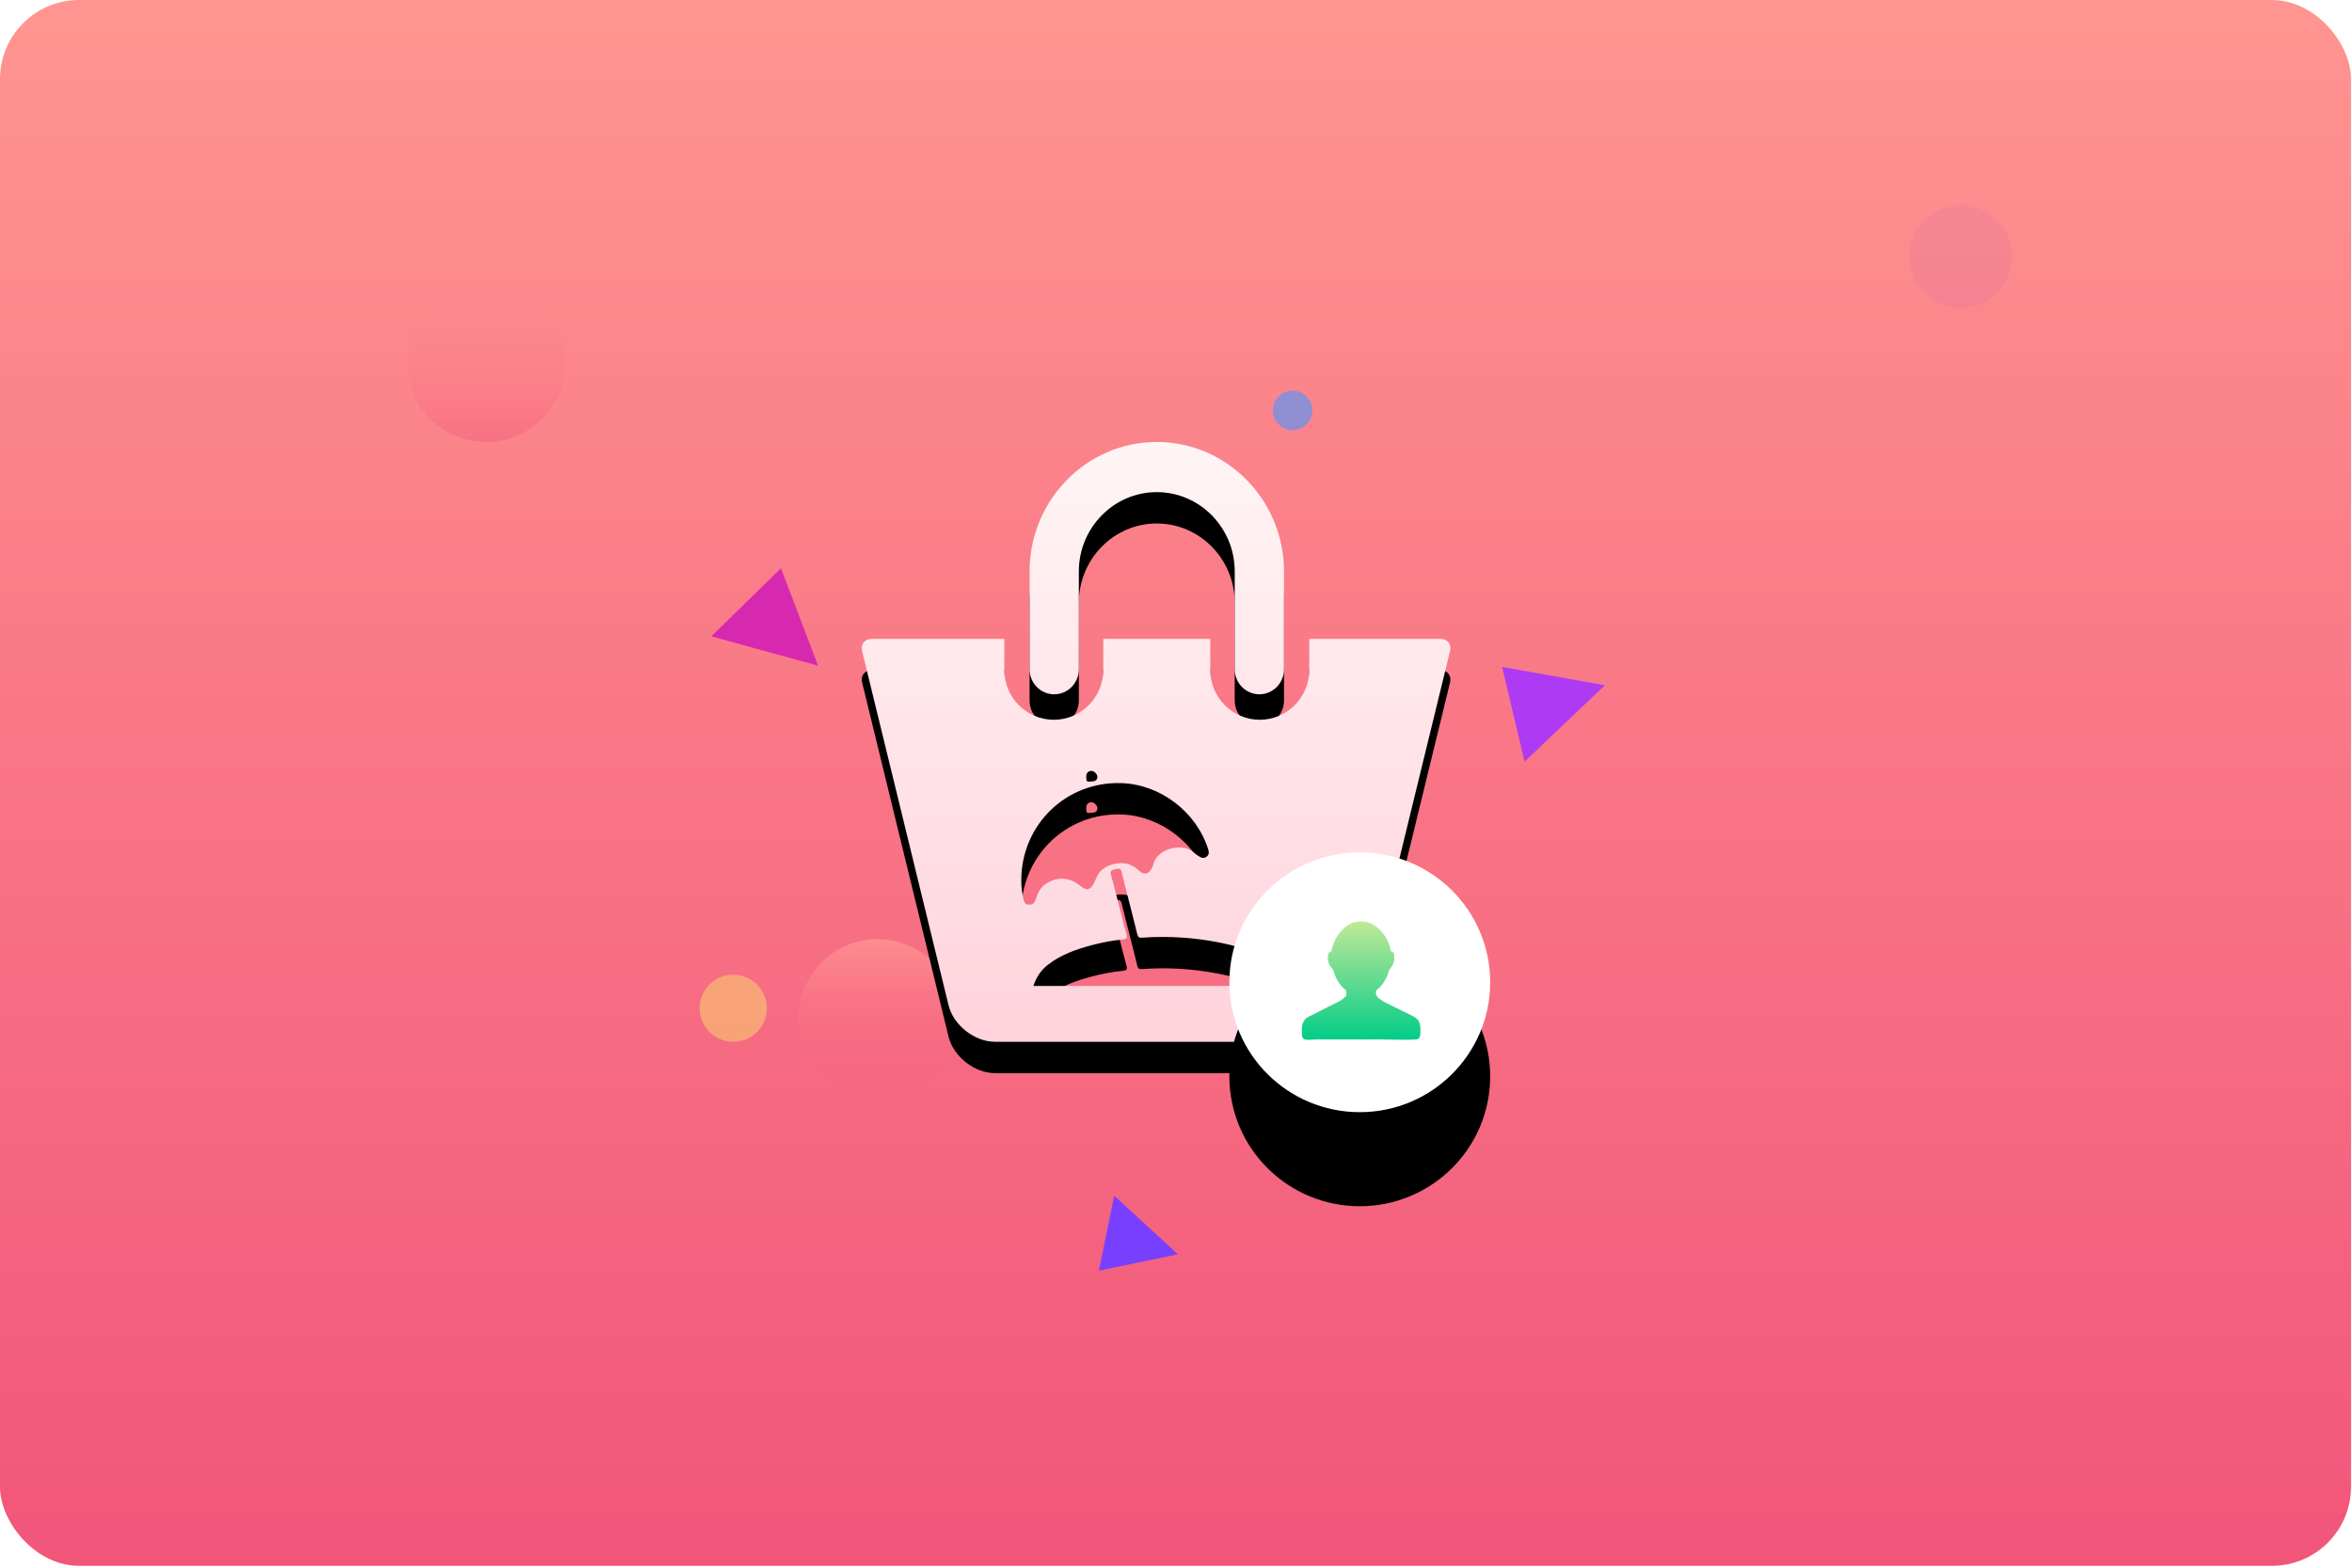 <?xml version="1.0" encoding="UTF-8"?>
<svg width="150px" height="100px" viewBox="0 0 150 100" version="1.1" xmlns="http://www.w3.org/2000/svg" xmlns:xlink="http://www.w3.org/1999/xlink">
    <!-- Generator: Sketch 53 (72520) - https://sketchapp.com -->
    <title>Group 52 Copy</title>
    <desc>Created with Sketch.</desc>
    <defs>
        <linearGradient x1="50%" y1="0%" x2="50%" y2="100%" id="linearGradient-1">
            <stop stop-color="#FF9591" offset="0%"></stop>
            <stop stop-color="#F2557A" offset="100%"></stop>
        </linearGradient>
        <rect id="path-2" x="0" y="0" width="149.937" height="99.881" rx="5.042"></rect>
        <linearGradient x1="50%" y1="0%" x2="50%" y2="100%" id="linearGradient-4">
            <stop stop-color="#FF9591" offset="0%"></stop>
            <stop stop-color="#F2557A" stop-opacity="0" offset="100%"></stop>
        </linearGradient>
        <linearGradient x1="50%" y1="0%" x2="50%" y2="139.91%" id="linearGradient-5">
            <stop stop-color="#FFF5F5" offset="0%"></stop>
            <stop stop-color="#FEC5D2" offset="100%"></stop>
        </linearGradient>
        <path d="M12.275,16.095 C11.407,16.095 10.703,15.379 10.704,14.496 L10.704,8.258 C10.704,3.704 14.344,1.95399252e-14 18.816,1.95399252e-14 C23.29,1.95399252e-14 26.93,3.704 26.93,8.258 L26.93,14.496 C26.93,15.379 26.226,16.095 25.359,16.095 C24.491,16.095 23.787,15.379 23.787,14.496 L23.787,8.258 C23.787,5.469 21.557,3.199 18.816,3.199 C16.076,3.199 13.846,5.469 13.846,8.258 L13.846,14.496 C13.846,15.379 13.142,16.095 12.275,16.095 Z M10.952,34.698 L27.256,34.698 C27.029,33.905 26.51,33.4 25.858,33.012 C24.894,32.438 23.835,32.128 22.746,31.917 C21.142,31.606 19.523,31.502 17.893,31.621 C17.695,31.636 17.619,31.6 17.566,31.38 C17.248,30.06 16.896,28.749 16.572,27.431 C16.498,27.131 16.32,27.22 16.145,27.259 C15.97,27.298 15.818,27.318 15.895,27.602 C16.239,28.866 16.543,30.14 16.884,31.405 C16.953,31.664 16.874,31.712 16.653,31.733 C15.994,31.796 15.344,31.922 14.704,32.089 C13.684,32.356 12.697,32.699 11.852,33.364 C11.416,33.708 11.124,34.149 10.952,34.698 Z M10.329,29.23 C10.371,29.398 10.463,29.502 10.638,29.512 C10.809,29.522 10.959,29.473 11.037,29.303 C11.093,29.182 11.139,29.057 11.184,28.933 C11.289,28.639 11.452,28.39 11.71,28.209 C12.422,27.71 13.266,27.745 13.929,28.305 C14.337,28.648 14.596,28.591 14.825,28.105 C14.878,27.993 14.927,27.88 14.977,27.768 C15.146,27.391 15.433,27.147 15.814,27.004 C16.514,26.744 17.142,26.828 17.702,27.358 C17.994,27.635 18.293,27.567 18.485,27.212 C18.535,27.121 18.582,27.024 18.606,26.924 C18.836,25.955 20.424,25.516 21.173,26.184 C21.292,26.291 21.425,26.386 21.564,26.465 C21.713,26.55 21.877,26.556 22.014,26.434 C22.15,26.314 22.154,26.169 22.099,25.994 C21.348,23.601 19.058,21.846 16.562,21.76 C13.039,21.639 10.177,24.416 10.174,27.96 C10.171,28.39 10.225,28.813 10.329,29.23 Z M14.32,21.315 C14.321,21.448 14.289,21.688 14.476,21.667 C14.659,21.646 14.951,21.695 15.02,21.446 C15.081,21.229 14.856,20.987 14.637,20.977 C14.459,20.998 14.318,21.102 14.32,21.315 Z M36.919,12.562 C37.355,12.562 37.623,12.907 37.521,13.333 L32.001,35.96 C31.665,37.231 30.336,38.262 29.029,38.262 L8.514,38.262 C7.206,38.262 5.877,37.232 5.543,35.96 L0.022,13.333 C-0.081,12.908 0.188,12.562 0.623,12.562 L9.093,12.562 L9.093,14.543 C9.093,16.294 10.508,17.719 12.249,17.719 C13.989,17.719 15.405,16.294 15.405,14.543 L15.405,12.562 L22.229,12.562 L22.229,14.543 C22.229,16.294 23.646,17.719 25.386,17.719 C27.126,17.719 28.541,16.294 28.541,14.543 L28.541,12.562 L36.919,12.562 Z" id="path-6"></path>
        <filter x="-22.6%" y="-17.0%" width="145.3%" height="144.4%" filterUnits="objectBoundingBox" id="filter-7">
            <feOffset dx="0" dy="2" in="SourceAlpha" result="shadowOffsetOuter1"></feOffset>
            <feGaussianBlur stdDeviation="2.5" in="shadowOffsetOuter1" result="shadowBlurOuter1"></feGaussianBlur>
            <feColorMatrix values="0 0 0 0 0   0 0 0 0 0   0 0 0 0 0  0 0 0 0.073 0" type="matrix" in="shadowBlurOuter1"></feColorMatrix>
        </filter>
        <ellipse id="path-8" cx="8.317" cy="8.285" rx="8.317" ry="8.285"></ellipse>
        <filter x="-162.3%" y="-126.7%" width="424.6%" height="425.9%" filterUnits="objectBoundingBox" id="filter-9">
            <feOffset dx="0" dy="6" in="SourceAlpha" result="shadowOffsetOuter1"></feOffset>
            <feGaussianBlur stdDeviation="8" in="shadowOffsetOuter1" result="shadowBlurOuter1"></feGaussianBlur>
            <feColorMatrix values="0 0 0 0 0.527   0 0 0 0 0.054   0 0 0 0 0.522  0 0 0 0.374 0" type="matrix" in="shadowBlurOuter1"></feColorMatrix>
        </filter>
        <linearGradient x1="50%" y1="0%" x2="50%" y2="100%" id="linearGradient-10">
            <stop stop-color="#C2E998" offset="0%"></stop>
            <stop stop-color="#02CC87" offset="100%"></stop>
        </linearGradient>
        <linearGradient x1="50%" y1="0%" x2="50%" y2="100%" id="linearGradient-11">
            <stop stop-color="#FF9591" stop-opacity="0" offset="0%"></stop>
            <stop stop-color="#F2557A" offset="100%"></stop>
        </linearGradient>
    </defs>
    <g id="Page-1" stroke="none" stroke-width="1" fill="none" fill-rule="evenodd">
        <g id="06_Dokan-Modules-List-Page" transform="translate(-998, -2579)">
            <g id="Group-39" transform="translate(976, 2557)">
                <g id="Group-52-Copy" transform="translate(22, 22)">
                    <g id="5-copy-2">
                        <mask id="mask-3" fill="white">
                            <use xlink:href="#path-2"></use>
                        </mask>
                        <use id="Panel" fill="url(#linearGradient-1)" xlink:href="#path-2"></use>
                    </g>
                    <ellipse id="Oval-Copy-17" fill="url(#linearGradient-4)" opacity="0.805" cx="55.966" cy="64.945" rx="5.042" ry="5.035"></ellipse>
                    <g id="Group-7-Copy-2" transform="translate(54.958, 28.193)">
                        <g id="Combined-Shape">
                            <use fill="black" fill-opacity="1" filter="url(#filter-7)" xlink:href="#path-6"></use>
                            <use fill="url(#linearGradient-5)" fill-rule="evenodd" xlink:href="#path-6"></use>
                        </g>
                        <g id="Group-8" transform="translate(23.445, 26.18)">
                            <g id="Oval">
                                <use fill="black" fill-opacity="1" filter="url(#filter-9)" xlink:href="#path-8"></use>
                                <use fill="#FFFFFF" fill-rule="evenodd" xlink:href="#path-8"></use>
                            </g>
                            <path d="M8.795,11.933 C7.569,11.933 6.535,11.935 5.502,11.932 C5.343,11.931 5.187,11.956 5.029,11.957 C4.727,11.958 4.606,11.839 4.624,11.538 C4.633,11.389 4.607,11.24 4.633,11.092 C4.682,10.818 4.804,10.607 5.064,10.478 C5.729,10.149 6.388,9.808 7.05,9.474 C7.202,9.398 7.31,9.27 7.434,9.161 C7.49,9.111 7.472,8.821 7.416,8.776 C7.021,8.46 6.781,8.043 6.643,7.561 C6.626,7.501 6.595,7.457 6.553,7.411 C6.336,7.173 6.257,6.884 6.289,6.567 C6.3,6.459 6.339,6.349 6.477,6.331 C6.524,6.324 6.511,6.283 6.517,6.255 C6.615,5.783 6.82,5.363 7.14,5.006 C7.394,4.722 7.696,4.504 8.08,4.436 C8.551,4.353 8.986,4.434 9.371,4.736 C9.861,5.121 10.156,5.625 10.289,6.231 C10.301,6.286 10.31,6.326 10.384,6.343 C10.468,6.362 10.506,6.453 10.514,6.535 C10.55,6.867 10.47,7.168 10.249,7.423 C10.216,7.461 10.189,7.496 10.175,7.546 C10.038,8.032 9.8,8.454 9.401,8.771 C9.367,8.798 9.358,8.828 9.352,8.87 C9.329,9.052 9.382,9.185 9.531,9.308 C9.772,9.506 10.054,9.622 10.325,9.761 C10.776,9.992 11.231,10.213 11.688,10.431 C12.01,10.584 12.181,10.83 12.179,11.192 C12.178,11.351 12.197,11.512 12.169,11.67 C12.136,11.857 12.047,11.927 11.859,11.935 C10.773,11.981 9.688,11.904 8.795,11.933" id="Fill-1" fill="url(#linearGradient-10)"></path>
                        </g>
                    </g>
                    <ellipse id="Oval-Copy-8" fill="url(#linearGradient-11)" opacity="0.382" cx="31.008" cy="23.159" rx="5.042" ry="5.035"></ellipse>
                    <path d="" id="Path-2-Copy" stroke="#979797" stroke-width="0.5"></path>
                    <path d="" id="Path-4-Copy" stroke="#979797" stroke-width="0.5"></path>
                    <ellipse id="Oval-8-Copy-17" fill="#651CF3" fill-rule="nonzero" opacity="0.024" cx="125.042" cy="16.362" rx="3.277" ry="3.272"></ellipse>
                    <g id="Group-3-Copy" transform="translate(73.487, 52.988) rotate(-180) translate(-73.487, -52.988) translate(44.622, 24.921)" fill-rule="nonzero">
                        <ellipse id="Oval-3" fill="#FADE6E" opacity="0.484" cx="55.588" cy="16.74" rx="2.143" ry="2.14"></ellipse>
                        <ellipse id="Oval-3-Copy-5" fill="#4A95FF" opacity="0.609" cx="19.916" cy="54.876" rx="1.261" ry="1.259"></ellipse>
                        <polygon id="Rectangle-7-Copy" fill="#AE3BF4" opacity="0.994" points="5.121 32.473 6.555 38.514 0 37.345"></polygon>
                        <polygon id="Rectangle-7-Copy-2" fill="#7840FE" transform="translate(29.748, 2.391) rotate(-90) translate(-29.748, -2.391) " points="31.093 -0.13 32.139 4.912 27.356 3.937"></polygon>
                        <polygon id="Rectangle-7-Copy-5" fill="#D321B5" opacity="0.9" transform="translate(53.451, 40.444) rotate(59) translate(-53.451, -40.444) " points="55.29 37.421 56.724 43.468 50.177 42.296"></polygon>
                    </g>
                    <ellipse id="Oval-8-Copy-19" fill="#651CF3" fill-rule="nonzero" opacity="0.024" cx="125.042" cy="16.362" rx="3.277" ry="3.272"></ellipse>
                </g>
            </g>
        </g>
    </g>
</svg>